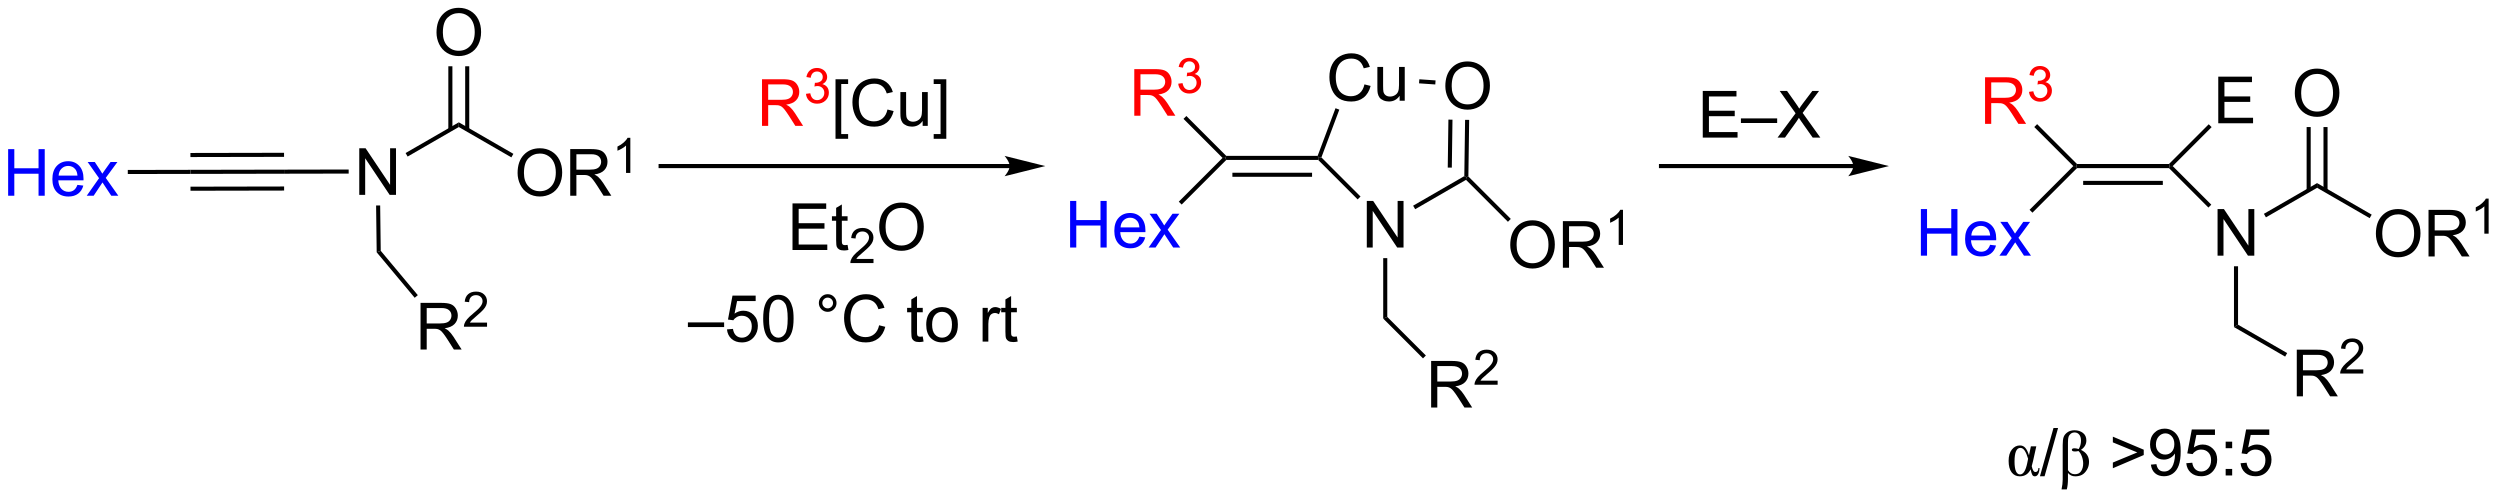 <?xml version="1.0" encoding="UTF-8"?>
<!DOCTYPE svg PUBLIC '-//W3C//DTD SVG 1.0//EN'
          'http://www.w3.org/TR/2001/REC-SVG-20010904/DTD/svg10.dtd'>
<svg stroke-dasharray="none" shape-rendering="auto" xmlns="http://www.w3.org/2000/svg" font-family="'Dialog'" text-rendering="auto" width="421" fill-opacity="1" color-interpolation="auto" color-rendering="auto" preserveAspectRatio="xMidYMid meet" font-size="12px" viewBox="0 0 421 84" fill="black" xmlns:xlink="http://www.w3.org/1999/xlink" stroke="black" image-rendering="auto" stroke-miterlimit="10" stroke-linecap="square" stroke-linejoin="miter" font-style="normal" stroke-width="1" height="84" stroke-dashoffset="0" font-weight="normal" stroke-opacity="1"
><!--Generated by the Batik Graphics2D SVG Generator--><defs id="genericDefs"
  /><g
  ><defs id="defs1"
    ><clipPath clipPathUnits="userSpaceOnUse" id="clipPath1"
      ><path d="M1.949 1.611 L317.395 1.611 L317.395 64.451 L1.949 64.451 L1.949 1.611 Z"
      /></clipPath
      ><clipPath clipPathUnits="userSpaceOnUse" id="clipPath2"
      ><path d="M68.959 34.09 L68.959 95.183 L375.634 95.183 L375.634 34.09 Z"
      /></clipPath
    ></defs
    ><g fill="blue" transform="scale(1.333,1.333) translate(-1.949,-1.611) matrix(1.029,0,0,1.029,-68.982,-33.454)" stroke="blue"
    ><path d="M69.931 58.111 L69.931 52.384 L70.689 52.384 L70.689 54.736 L73.665 54.736 L73.665 52.384 L74.423 52.384 L74.423 58.111 L73.665 58.111 L73.665 55.41 L70.689 55.41 L70.689 58.111 L69.931 58.111 ZM78.435 56.775 L79.162 56.864 Q78.99 57.502 78.524 57.853 Q78.06 58.205 77.339 58.205 Q76.427 58.205 75.893 57.645 Q75.362 57.082 75.362 56.072 Q75.362 55.025 75.901 54.447 Q76.44 53.869 77.3 53.869 Q78.13 53.869 78.656 54.437 Q79.185 55.002 79.185 56.028 Q79.185 56.09 79.182 56.215 L76.089 56.215 Q76.128 56.9 76.474 57.265 Q76.823 57.627 77.341 57.627 Q77.729 57.627 78.003 57.423 Q78.276 57.22 78.435 56.775 ZM76.128 55.637 L78.443 55.637 Q78.396 55.114 78.177 54.853 Q77.841 54.447 77.307 54.447 Q76.823 54.447 76.492 54.773 Q76.162 55.095 76.128 55.637 ZM79.577 58.111 L81.093 55.955 L79.689 53.963 L80.569 53.963 L81.205 54.934 Q81.384 55.213 81.494 55.4 Q81.665 55.142 81.811 54.942 L82.509 53.963 L83.35 53.963 L81.915 55.916 L83.46 58.111 L82.595 58.111 L81.744 56.822 L81.517 56.473 L80.428 58.111 L79.577 58.111 Z" stroke="none" clip-path="url(#clipPath2)"
    /></g
    ><g transform="matrix(1.371,0,0,1.371,-94.575,-46.754)"
    ><path d="M84.68 55.478 L84.679 54.978 L92.376 54.962 L92.377 55.462 Z" stroke="none" clip-path="url(#clipPath2)"
    /></g
    ><g transform="matrix(1.371,0,0,1.371,-94.575,-46.754)"
    ><path d="M92.377 55.462 L92.376 54.962 L103.876 54.939 L103.877 55.439 ZM92.373 53.392 L103.873 53.369 L103.872 52.869 L92.372 52.892 ZM92.381 57.532 L103.881 57.509 L103.88 57.009 L92.38 57.032 Z" stroke="none" clip-path="url(#clipPath2)"
    /></g
    ><g transform="matrix(1.371,0,0,1.371,-94.575,-46.754)"
    ><path d="M113.111 58.041 L113.111 52.314 L113.889 52.314 L116.897 56.809 L116.897 52.314 L117.624 52.314 L117.624 58.041 L116.845 58.041 L113.837 53.541 L113.837 58.041 L113.111 58.041 Z" stroke="none" clip-path="url(#clipPath2)"
    /></g
    ><g transform="matrix(1.371,0,0,1.371,-94.575,-46.754)"
    ><path d="M103.877 55.439 L103.876 54.939 L111.81 54.923 L111.811 55.423 Z" stroke="none" clip-path="url(#clipPath2)"
    /></g
    ><g transform="matrix(1.371,0,0,1.371,-94.575,-46.754)"
    ><path d="M115.179 59.344 L115.679 59.337 L115.749 64.908 L115.251 65.092 Z" stroke="none" clip-path="url(#clipPath2)"
    /></g
    ><g transform="matrix(1.371,0,0,1.371,-94.575,-46.754)"
    ><path d="M120.637 77.032 L120.637 71.305 L123.176 71.305 Q123.942 71.305 124.34 71.459 Q124.739 71.612 124.975 72.003 Q125.215 72.394 125.215 72.868 Q125.215 73.477 124.819 73.896 Q124.426 74.313 123.6 74.425 Q123.903 74.571 124.059 74.711 Q124.389 75.016 124.686 75.472 L125.684 77.032 L124.731 77.032 L123.973 75.839 Q123.639 75.323 123.423 75.05 Q123.21 74.776 123.041 74.667 Q122.871 74.558 122.694 74.516 Q122.567 74.487 122.272 74.487 L121.395 74.487 L121.395 77.032 L120.637 77.032 ZM121.395 73.831 L123.022 73.831 Q123.543 73.831 123.835 73.724 Q124.129 73.618 124.28 73.381 Q124.434 73.144 124.434 72.868 Q124.434 72.461 124.137 72.201 Q123.843 71.938 123.207 71.938 L121.395 71.938 L121.395 73.831 Z" stroke="none" clip-path="url(#clipPath2)"
    /></g
    ><g transform="matrix(1.371,0,0,1.371,-94.575,-46.754)"
    ><path d="M128.806 73.724 L128.806 74.232 L125.966 74.232 Q125.96 74.04 126.028 73.865 Q126.136 73.575 126.374 73.294 Q126.614 73.013 127.065 72.644 Q127.765 72.07 128.011 71.734 Q128.257 71.398 128.257 71.099 Q128.257 70.786 128.032 70.572 Q127.809 70.355 127.448 70.355 Q127.067 70.355 126.839 70.583 Q126.61 70.812 126.608 71.216 L126.065 71.161 Q126.122 70.554 126.485 70.238 Q126.849 69.919 127.46 69.919 Q128.079 69.919 128.438 70.263 Q128.8 70.605 128.8 71.111 Q128.8 71.368 128.694 71.618 Q128.589 71.867 128.343 72.142 Q128.099 72.417 127.53 72.898 Q127.056 73.296 126.921 73.439 Q126.786 73.581 126.698 73.724 L128.806 73.724 Z" stroke="none" clip-path="url(#clipPath2)"
    /></g
    ><g transform="matrix(1.371,0,0,1.371,-94.575,-46.754)"
    ><path d="M115.251 65.092 L115.749 64.908 L120.303 70.357 L119.919 70.678 Z" stroke="none" clip-path="url(#clipPath2)"
    /></g
    ><g transform="matrix(1.371,0,0,1.371,-94.575,-46.754)"
    ><path d="M296.625 54.25 L273 54.25 L272.75 54.25 L272.75 54.75 L273 54.75 L296.625 54.75 L296.875 54.75 L296.875 54.25 L296.625 54.25 ZM301 54.5 L296 53.25 C296 53.25 296.625 53.953 296.625 54.5 C296.625 55.047 296 55.75 296 55.75 Z" stroke="none" clip-path="url(#clipPath2)"
    /></g
    ><g transform="matrix(1.371,0,0,1.371,-94.575,-46.754)"
    ><path d="M278.133 51 L278.133 45.273 L282.273 45.273 L282.273 45.948 L278.891 45.948 L278.891 47.703 L282.06 47.703 L282.06 48.375 L278.891 48.375 L278.891 50.323 L282.406 50.323 L282.406 51 L278.133 51 ZM282.82 49.211 L282.82 48.643 L287.271 48.643 L287.271 49.211 L282.82 49.211 ZM287.322 51 L289.535 48.016 L287.582 45.273 L288.486 45.273 L289.525 46.742 Q289.848 47.198 289.986 47.445 Q290.176 47.133 290.439 46.792 L291.59 45.273 L292.415 45.273 L290.402 47.971 L292.572 51 L291.634 51 L290.191 48.956 Q290.072 48.781 289.941 48.573 Q289.751 48.885 289.668 49.003 L288.231 51 L287.322 51 Z" stroke="none" clip-path="url(#clipPath2)"
    /></g
    ><g fill="red" transform="matrix(1.371,0,0,1.371,-94.575,-46.754)" stroke="red"
    ><path d="M162.58 49.562 L162.58 43.836 L165.119 43.836 Q165.885 43.836 166.283 43.99 Q166.682 44.143 166.919 44.534 Q167.158 44.925 167.158 45.398 Q167.158 46.008 166.762 46.427 Q166.369 46.844 165.544 46.956 Q165.846 47.102 166.002 47.242 Q166.333 47.547 166.63 48.003 L167.627 49.562 L166.674 49.562 L165.916 48.37 Q165.583 47.854 165.367 47.581 Q165.153 47.307 164.984 47.198 Q164.815 47.089 164.637 47.047 Q164.51 47.018 164.216 47.018 L163.338 47.018 L163.338 49.562 L162.58 49.562 ZM163.338 46.362 L164.966 46.362 Q165.487 46.362 165.778 46.255 Q166.072 46.148 166.223 45.911 Q166.377 45.675 166.377 45.398 Q166.377 44.992 166.08 44.732 Q165.786 44.469 165.15 44.469 L163.338 44.469 L163.338 46.362 Z" stroke="none" clip-path="url(#clipPath2)"
    /></g
    ><g fill="red" transform="matrix(1.371,0,0,1.371,-94.575,-46.754)" stroke="red"
    ><path d="M167.979 45.628 L168.507 45.557 Q168.598 46.007 168.815 46.204 Q169.034 46.401 169.348 46.401 Q169.72 46.401 169.975 46.143 Q170.233 45.886 170.233 45.505 Q170.233 45.141 169.995 44.907 Q169.758 44.671 169.391 44.671 Q169.243 44.671 169.02 44.729 L169.079 44.266 Q169.132 44.272 169.163 44.272 Q169.501 44.272 169.77 44.096 Q170.04 43.921 170.04 43.553 Q170.04 43.264 169.843 43.075 Q169.647 42.884 169.337 42.884 Q169.028 42.884 168.823 43.077 Q168.618 43.27 168.559 43.657 L168.032 43.563 Q168.13 43.032 168.471 42.741 Q168.815 42.45 169.325 42.45 Q169.677 42.45 169.971 42.6 Q170.268 42.751 170.425 43.013 Q170.581 43.272 170.581 43.565 Q170.581 43.844 170.43 44.073 Q170.282 44.302 169.989 44.436 Q170.37 44.524 170.581 44.802 Q170.792 45.077 170.792 45.493 Q170.792 46.056 170.382 46.448 Q169.971 46.839 169.345 46.839 Q168.78 46.839 168.405 46.503 Q168.032 46.165 167.979 45.628 Z" stroke="none" clip-path="url(#clipPath2)"
    /></g
    ><g transform="matrix(1.371,0,0,1.371,-94.575,-46.754)"
    ><path d="M171.609 51.154 L171.609 43.836 L173.158 43.836 L173.158 44.417 L172.312 44.417 L172.312 50.57 L173.158 50.57 L173.158 51.154 L171.609 51.154 ZM177.99 47.555 L178.748 47.745 Q178.511 48.68 177.891 49.172 Q177.271 49.661 176.378 49.661 Q175.451 49.661 174.87 49.284 Q174.292 48.906 173.988 48.193 Q173.685 47.477 173.685 46.656 Q173.685 45.76 174.026 45.096 Q174.37 44.43 175 44.083 Q175.631 43.737 176.388 43.737 Q177.248 43.737 177.834 44.175 Q178.42 44.612 178.651 45.406 L177.904 45.581 Q177.706 44.956 177.326 44.672 Q176.948 44.385 176.373 44.385 Q175.714 44.385 175.269 44.703 Q174.826 45.018 174.646 45.552 Q174.467 46.086 174.467 46.651 Q174.467 47.383 174.68 47.927 Q174.894 48.471 175.342 48.742 Q175.792 49.01 176.316 49.01 Q176.951 49.01 177.391 48.643 Q177.834 48.276 177.99 47.555 ZM182.312 49.562 L182.312 48.953 Q181.827 49.656 180.994 49.656 Q180.627 49.656 180.309 49.516 Q179.991 49.375 179.835 49.161 Q179.681 48.948 179.619 48.641 Q179.577 48.432 179.577 47.984 L179.577 45.414 L180.28 45.414 L180.28 47.714 Q180.28 48.266 180.322 48.456 Q180.39 48.734 180.603 48.893 Q180.82 49.05 181.135 49.05 Q181.452 49.05 181.728 48.888 Q182.007 48.727 182.122 48.448 Q182.236 48.167 182.236 47.635 L182.236 45.414 L182.939 45.414 L182.939 49.562 L182.312 49.562 ZM185.217 51.154 L183.667 51.154 L183.667 50.57 L184.513 50.57 L184.513 44.417 L183.667 44.417 L183.667 43.836 L185.217 43.836 L185.217 51.154 Z" stroke="none" clip-path="url(#clipPath2)"
    /></g
    ><g transform="matrix(1.371,0,0,1.371,-94.575,-46.754)"
    ><path d="M193 54.25 L150.125 54.25 L149.875 54.25 L149.875 54.75 L150.125 54.75 L193 54.75 L193.25 54.75 L193.25 54.25 L193 54.25 ZM197.375 54.5 L192.375 53.25 C192.375 53.25 193 53.953 193 54.5 C193 55.047 192.375 55.75 192.375 55.75 Z" stroke="none" clip-path="url(#clipPath2)"
    /></g
    ><g transform="matrix(1.371,0,0,1.371,-94.575,-46.754)"
    ><path d="M166.326 64.812 L166.326 59.086 L170.466 59.086 L170.466 59.76 L167.083 59.76 L167.083 61.516 L170.253 61.516 L170.253 62.188 L167.083 62.188 L167.083 64.135 L170.599 64.135 L170.599 64.812 L166.326 64.812 ZM173.091 64.182 L173.193 64.805 Q172.896 64.867 172.662 64.867 Q172.279 64.867 172.068 64.747 Q171.857 64.625 171.771 64.427 Q171.685 64.229 171.685 63.596 L171.685 61.211 L171.169 61.211 L171.169 60.664 L171.685 60.664 L171.685 59.635 L172.386 59.214 L172.386 60.664 L173.091 60.664 L173.091 61.211 L172.386 61.211 L172.386 63.635 Q172.386 63.938 172.422 64.023 Q172.458 64.109 172.542 64.162 Q172.628 64.211 172.784 64.211 Q172.901 64.211 173.091 64.182 Z" stroke="none" clip-path="url(#clipPath2)"
    /></g
    ><g transform="matrix(1.371,0,0,1.371,-94.575,-46.754)"
    ><path d="M176.273 65.905 L176.273 66.412 L173.433 66.412 Q173.427 66.221 173.496 66.045 Q173.603 65.756 173.841 65.475 Q174.082 65.194 174.533 64.825 Q175.232 64.25 175.478 63.914 Q175.724 63.578 175.724 63.28 Q175.724 62.967 175.5 62.752 Q175.277 62.535 174.916 62.535 Q174.535 62.535 174.306 62.764 Q174.078 62.993 174.076 63.397 L173.533 63.342 Q173.589 62.735 173.953 62.418 Q174.316 62.1 174.927 62.1 Q175.546 62.1 175.906 62.444 Q176.267 62.785 176.267 63.291 Q176.267 63.549 176.162 63.799 Q176.056 64.047 175.81 64.323 Q175.566 64.598 174.998 65.079 Q174.523 65.477 174.388 65.62 Q174.253 65.762 174.166 65.905 L176.273 65.905 Z" stroke="none" clip-path="url(#clipPath2)"
    /></g
    ><g transform="matrix(1.371,0,0,1.371,-94.575,-46.754)"
    ><path d="M176.976 62.023 Q176.976 60.596 177.742 59.792 Q178.508 58.984 179.719 58.984 Q180.51 58.984 181.146 59.365 Q181.784 59.742 182.117 60.419 Q182.453 61.096 182.453 61.956 Q182.453 62.828 182.101 63.516 Q181.75 64.203 181.104 64.557 Q180.461 64.912 179.713 64.912 Q178.906 64.912 178.268 64.521 Q177.633 64.128 177.304 63.453 Q176.976 62.776 176.976 62.023 ZM177.758 62.034 Q177.758 63.07 178.312 63.667 Q178.87 64.26 179.711 64.26 Q180.565 64.26 181.117 63.659 Q181.672 63.057 181.672 61.953 Q181.672 61.253 181.435 60.732 Q181.198 60.211 180.742 59.925 Q180.289 59.635 179.721 59.635 Q178.917 59.635 178.336 60.19 Q177.758 60.742 177.758 62.034 Z" stroke="none" clip-path="url(#clipPath2)"
    /></g
    ><g transform="matrix(1.371,0,0,1.371,-94.575,-46.754)"
    ><path d="M153.477 74.273 L153.477 73.706 L157.927 73.706 L157.927 74.273 L153.477 74.273 ZM158.275 74.562 L159.012 74.5 Q159.095 75.039 159.392 75.31 Q159.691 75.581 160.113 75.581 Q160.621 75.581 160.973 75.198 Q161.324 74.815 161.324 74.182 Q161.324 73.581 160.986 73.234 Q160.65 72.885 160.103 72.885 Q159.762 72.885 159.488 73.042 Q159.215 73.195 159.059 73.44 L158.4 73.354 L158.954 70.414 L161.801 70.414 L161.801 71.086 L159.517 71.086 L159.207 72.625 Q159.723 72.266 160.29 72.266 Q161.04 72.266 161.556 72.787 Q162.072 73.305 162.072 74.12 Q162.072 74.898 161.619 75.463 Q161.066 76.162 160.113 76.162 Q159.332 76.162 158.837 75.724 Q158.345 75.284 158.275 74.562 ZM162.724 73.237 Q162.724 72.221 162.932 71.604 Q163.141 70.984 163.552 70.648 Q163.966 70.312 164.591 70.312 Q165.052 70.312 165.399 70.497 Q165.747 70.682 165.974 71.034 Q166.201 71.383 166.328 71.885 Q166.458 72.385 166.458 73.237 Q166.458 74.245 166.25 74.865 Q166.044 75.484 165.63 75.823 Q165.219 76.162 164.591 76.162 Q163.763 76.162 163.289 75.565 Q162.724 74.852 162.724 73.237 ZM163.445 73.237 Q163.445 74.648 163.776 75.115 Q164.107 75.581 164.591 75.581 Q165.076 75.581 165.404 75.112 Q165.734 74.643 165.734 73.237 Q165.734 71.823 165.404 71.359 Q165.076 70.893 164.583 70.893 Q164.099 70.893 163.81 71.305 Q163.445 71.828 163.445 73.237 ZM169.562 71.32 Q169.562 70.87 169.88 70.555 Q170.201 70.237 170.646 70.237 Q171.099 70.237 171.414 70.555 Q171.732 70.87 171.732 71.32 Q171.732 71.768 171.411 72.088 Q171.094 72.406 170.646 72.406 Q170.201 72.406 169.88 72.091 Q169.562 71.773 169.562 71.32 ZM169.99 71.32 Q169.99 71.594 170.182 71.787 Q170.375 71.979 170.649 71.979 Q170.919 71.979 171.112 71.787 Q171.305 71.594 171.305 71.32 Q171.305 71.047 171.112 70.854 Q170.919 70.659 170.649 70.659 Q170.375 70.659 170.182 70.854 Q169.99 71.047 169.99 71.32 ZM176.965 74.055 L177.723 74.245 Q177.486 75.18 176.866 75.672 Q176.246 76.162 175.353 76.162 Q174.426 76.162 173.845 75.784 Q173.267 75.406 172.962 74.693 Q172.66 73.977 172.66 73.156 Q172.66 72.26 173.001 71.596 Q173.345 70.93 173.975 70.583 Q174.606 70.237 175.363 70.237 Q176.223 70.237 176.809 70.674 Q177.394 71.112 177.626 71.906 L176.879 72.081 Q176.681 71.456 176.301 71.172 Q175.923 70.885 175.348 70.885 Q174.689 70.885 174.244 71.203 Q173.801 71.518 173.621 72.052 Q173.441 72.586 173.441 73.151 Q173.441 73.883 173.655 74.427 Q173.869 74.971 174.316 75.242 Q174.767 75.51 175.29 75.51 Q175.926 75.51 176.366 75.143 Q176.809 74.776 176.965 74.055 ZM182.324 75.432 L182.426 76.055 Q182.129 76.117 181.894 76.117 Q181.512 76.117 181.301 75.997 Q181.09 75.875 181.004 75.677 Q180.918 75.479 180.918 74.846 L180.918 72.461 L180.402 72.461 L180.402 71.914 L180.918 71.914 L180.918 70.885 L181.619 70.463 L181.619 71.914 L182.324 71.914 L182.324 72.461 L181.619 72.461 L181.619 74.885 Q181.619 75.188 181.655 75.273 Q181.691 75.359 181.775 75.412 Q181.861 75.461 182.017 75.461 Q182.134 75.461 182.324 75.432 ZM182.75 73.987 Q182.75 72.836 183.391 72.281 Q183.927 71.82 184.695 71.82 Q185.552 71.82 186.094 72.38 Q186.638 72.94 186.638 73.93 Q186.638 74.729 186.396 75.19 Q186.156 75.648 185.698 75.904 Q185.24 76.156 184.695 76.156 Q183.826 76.156 183.286 75.599 Q182.75 75.039 182.75 73.987 ZM183.474 73.987 Q183.474 74.784 183.82 75.182 Q184.169 75.578 184.695 75.578 Q185.219 75.578 185.565 75.18 Q185.914 74.781 185.914 73.963 Q185.914 73.195 185.565 72.799 Q185.216 72.401 184.695 72.401 Q184.169 72.401 183.82 72.797 Q183.474 73.19 183.474 73.987 ZM189.677 76.062 L189.677 71.914 L190.31 71.914 L190.31 72.542 Q190.552 72.102 190.755 71.961 Q190.961 71.82 191.208 71.82 Q191.562 71.82 191.93 72.047 L191.688 72.698 Q191.43 72.547 191.172 72.547 Q190.943 72.547 190.758 72.685 Q190.576 72.823 190.497 73.07 Q190.38 73.445 190.38 73.891 L190.38 76.062 L189.677 76.062 ZM193.883 75.432 L193.984 76.055 Q193.688 76.117 193.453 76.117 Q193.07 76.117 192.859 75.997 Q192.649 75.875 192.562 75.677 Q192.477 75.479 192.477 74.846 L192.477 72.461 L191.961 72.461 L191.961 71.914 L192.477 71.914 L192.477 70.885 L193.177 70.463 L193.177 71.914 L193.883 71.914 L193.883 72.461 L193.177 72.461 L193.177 74.885 Q193.177 75.188 193.214 75.273 Q193.25 75.359 193.333 75.412 Q193.419 75.461 193.576 75.461 Q193.693 75.461 193.883 75.432 Z" stroke="none" clip-path="url(#clipPath2)"
    /></g
    ><g transform="matrix(1.371,0,0,1.371,-94.575,-46.754)"
    ><path d="M219.603 53.75 L219.5 53.5 L219.603 53.25 L230.827 53.25 L231 53.5 L230.897 53.75 ZM220.357 55.82 L230.143 55.82 L230.143 55.32 L220.357 55.32 Z" stroke="none" clip-path="url(#clipPath2)"
    /></g
    ><g fill="red" transform="matrix(1.371,0,0,1.371,-94.575,-46.754)" stroke="red"
    ><path d="M208.307 48.318 L208.307 42.592 L210.846 42.592 Q211.612 42.592 212.01 42.745 Q212.409 42.899 212.646 43.29 Q212.885 43.68 212.885 44.154 Q212.885 44.764 212.489 45.183 Q212.096 45.599 211.271 45.712 Q211.573 45.857 211.729 45.998 Q212.06 46.303 212.357 46.758 L213.354 48.318 L212.401 48.318 L211.643 47.126 Q211.31 46.61 211.094 46.337 Q210.88 46.063 210.711 45.954 Q210.542 45.844 210.364 45.803 Q210.237 45.774 209.942 45.774 L209.065 45.774 L209.065 48.318 L208.307 48.318 ZM209.065 45.118 L210.692 45.118 Q211.213 45.118 211.505 45.011 Q211.799 44.904 211.95 44.667 Q212.104 44.43 212.104 44.154 Q212.104 43.748 211.807 43.488 Q211.513 43.224 210.877 43.224 L209.065 43.224 L209.065 45.118 Z" stroke="none" clip-path="url(#clipPath2)"
    /></g
    ><g fill="red" transform="matrix(1.371,0,0,1.371,-94.575,-46.754)" stroke="red"
    ><path d="M213.706 44.383 L214.233 44.313 Q214.325 44.762 214.542 44.96 Q214.761 45.157 215.075 45.157 Q215.446 45.157 215.702 44.899 Q215.96 44.641 215.96 44.261 Q215.96 43.897 215.722 43.663 Q215.485 43.426 215.118 43.426 Q214.97 43.426 214.747 43.485 L214.806 43.022 Q214.858 43.028 214.89 43.028 Q215.228 43.028 215.497 42.852 Q215.767 42.676 215.767 42.309 Q215.767 42.02 215.569 41.831 Q215.374 41.639 215.064 41.639 Q214.755 41.639 214.55 41.833 Q214.345 42.026 214.286 42.413 L213.759 42.319 Q213.857 41.788 214.198 41.497 Q214.542 41.206 215.052 41.206 Q215.403 41.206 215.698 41.356 Q215.995 41.507 216.151 41.768 Q216.308 42.028 216.308 42.321 Q216.308 42.6 216.157 42.829 Q216.009 43.057 215.716 43.192 Q216.097 43.28 216.308 43.557 Q216.519 43.833 216.519 44.249 Q216.519 44.811 216.108 45.204 Q215.698 45.594 215.071 45.594 Q214.507 45.594 214.132 45.258 Q213.759 44.921 213.706 44.383 Z" stroke="none" clip-path="url(#clipPath2)"
    /></g
    ><g transform="matrix(1.371,0,0,1.371,-94.575,-46.754)"
    ><path d="M219.603 53.25 L219.5 53.5 L219.147 53.5 L214.351 48.704 L214.704 48.351 Z" stroke="none" clip-path="url(#clipPath2)"
    /></g
    ><g fill="blue" transform="matrix(1.371,0,0,1.371,-94.575,-46.754)" stroke="blue"
    ><path d="M200.423 64.507 L200.423 58.78 L201.181 58.78 L201.181 61.132 L204.157 61.132 L204.157 58.78 L204.915 58.78 L204.915 64.507 L204.157 64.507 L204.157 61.806 L201.181 61.806 L201.181 64.507 L200.423 64.507 ZM208.927 63.171 L209.653 63.259 Q209.482 63.897 209.015 64.249 Q208.552 64.6 207.831 64.6 Q206.919 64.6 206.385 64.041 Q205.854 63.478 205.854 62.468 Q205.854 61.421 206.393 60.843 Q206.932 60.264 207.791 60.264 Q208.622 60.264 209.148 60.832 Q209.677 61.397 209.677 62.423 Q209.677 62.486 209.674 62.611 L206.581 62.611 Q206.619 63.296 206.966 63.66 Q207.315 64.022 207.833 64.022 Q208.221 64.022 208.494 63.819 Q208.768 63.616 208.927 63.171 ZM206.619 62.033 L208.935 62.033 Q208.888 61.509 208.669 61.249 Q208.333 60.843 207.799 60.843 Q207.315 60.843 206.984 61.168 Q206.653 61.491 206.619 62.033 ZM210.069 64.507 L211.584 62.35 L210.181 60.358 L211.061 60.358 L211.696 61.33 Q211.876 61.608 211.985 61.796 Q212.157 61.538 212.303 61.337 L213.001 60.358 L213.842 60.358 L212.407 62.311 L213.952 64.507 L213.087 64.507 L212.235 63.218 L212.009 62.869 L210.92 64.507 L210.069 64.507 Z" stroke="none" clip-path="url(#clipPath2)"
    /></g
    ><g transform="matrix(1.371,0,0,1.371,-94.575,-46.754)"
    ><path d="M219.147 53.5 L219.5 53.5 L219.603 53.75 L214.126 59.227 L213.773 58.873 Z" stroke="none" clip-path="url(#clipPath2)"
    /></g
    ><g transform="matrix(1.371,0,0,1.371,-94.575,-46.754)"
    ><path d="M236.578 44.467 L237.336 44.657 Q237.099 45.592 236.479 46.084 Q235.859 46.574 234.966 46.574 Q234.039 46.574 233.458 46.196 Q232.88 45.819 232.576 45.105 Q232.273 44.389 232.273 43.569 Q232.273 42.673 232.615 42.009 Q232.958 41.342 233.589 40.996 Q234.219 40.65 234.977 40.65 Q235.836 40.65 236.422 41.087 Q237.008 41.525 237.24 42.319 L236.492 42.493 Q236.294 41.868 235.914 41.584 Q235.536 41.298 234.961 41.298 Q234.302 41.298 233.857 41.616 Q233.414 41.931 233.234 42.465 Q233.055 42.998 233.055 43.563 Q233.055 44.295 233.268 44.84 Q233.482 45.384 233.93 45.655 Q234.38 45.923 234.904 45.923 Q235.539 45.923 235.979 45.556 Q236.422 45.188 236.578 44.467 ZM240.9 46.475 L240.9 45.866 Q240.415 46.569 239.582 46.569 Q239.215 46.569 238.897 46.428 Q238.579 46.288 238.423 46.074 Q238.269 45.86 238.207 45.553 Q238.165 45.345 238.165 44.897 L238.165 42.327 L238.869 42.327 L238.869 44.626 Q238.869 45.178 238.91 45.368 Q238.978 45.647 239.191 45.806 Q239.407 45.962 239.723 45.962 Q240.04 45.962 240.316 45.8 Q240.595 45.639 240.71 45.36 Q240.824 45.079 240.824 44.548 L240.824 42.327 L241.527 42.327 L241.527 46.475 L240.9 46.475 Z" stroke="none" clip-path="url(#clipPath2)"
    /></g
    ><g transform="matrix(1.371,0,0,1.371,-94.575,-46.754)"
    ><path d="M231.291 53.437 L231 53.5 L230.827 53.25 L233.023 47.395 L233.491 47.57 Z" stroke="none" clip-path="url(#clipPath2)"
    /></g
    ><g transform="matrix(1.371,0,0,1.371,-94.575,-46.754)"
    ><path d="M236.866 64.507 L236.866 58.78 L237.645 58.78 L240.653 63.275 L240.653 58.78 L241.379 58.78 L241.379 64.507 L240.6 64.507 L237.593 60.007 L237.593 64.507 L236.866 64.507 Z" stroke="none" clip-path="url(#clipPath2)"
    /></g
    ><g transform="matrix(1.371,0,0,1.371,-94.575,-46.754)"
    ><path d="M230.897 53.75 L231 53.5 L231.291 53.437 L236.096 58.242 L235.742 58.596 Z" stroke="none" clip-path="url(#clipPath2)"
    /></g
    ><g transform="matrix(1.371,0,0,1.371,-94.575,-46.754)"
    ><path d="M238.882 65.807 L239.382 65.807 L239.382 73.028 L238.882 73.235 Z" stroke="none" clip-path="url(#clipPath2)"
    /></g
    ><g transform="matrix(1.371,0,0,1.371,-94.575,-46.754)"
    ><path d="M324.104 54.75 L324 54.5 L324.104 54.25 L335.396 54.25 L335.5 54.5 L335.396 54.75 ZM324.857 56.82 L334.643 56.82 L334.643 56.32 L324.857 56.32 Z" stroke="none" clip-path="url(#clipPath2)"
    /></g
    ><g fill="red" transform="matrix(1.371,0,0,1.371,-94.575,-46.754)" stroke="red"
    ><path d="M312.807 49.318 L312.807 43.592 L315.346 43.592 Q316.112 43.592 316.51 43.745 Q316.909 43.899 317.146 44.29 Q317.385 44.68 317.385 45.154 Q317.385 45.764 316.989 46.183 Q316.596 46.599 315.771 46.712 Q316.073 46.857 316.229 46.998 Q316.56 47.303 316.857 47.758 L317.854 49.318 L316.901 49.318 L316.143 48.126 Q315.81 47.61 315.594 47.337 Q315.38 47.063 315.211 46.954 Q315.041 46.844 314.864 46.803 Q314.737 46.774 314.442 46.774 L313.565 46.774 L313.565 49.318 L312.807 49.318 ZM313.565 46.118 L315.192 46.118 Q315.713 46.118 316.005 46.011 Q316.299 45.904 316.45 45.667 Q316.604 45.43 316.604 45.154 Q316.604 44.748 316.307 44.488 Q316.013 44.224 315.377 44.224 L313.565 44.224 L313.565 46.118 Z" stroke="none" clip-path="url(#clipPath2)"
    /></g
    ><g fill="red" transform="matrix(1.371,0,0,1.371,-94.575,-46.754)" stroke="red"
    ><path d="M318.206 45.383 L318.733 45.313 Q318.825 45.762 319.042 45.96 Q319.261 46.157 319.575 46.157 Q319.946 46.157 320.202 45.899 Q320.46 45.641 320.46 45.261 Q320.46 44.897 320.222 44.663 Q319.985 44.426 319.618 44.426 Q319.47 44.426 319.247 44.485 L319.306 44.022 Q319.358 44.028 319.39 44.028 Q319.728 44.028 319.997 43.852 Q320.267 43.676 320.267 43.309 Q320.267 43.02 320.069 42.831 Q319.874 42.639 319.564 42.639 Q319.255 42.639 319.05 42.833 Q318.845 43.026 318.786 43.413 L318.259 43.319 Q318.356 42.788 318.698 42.497 Q319.042 42.206 319.552 42.206 Q319.903 42.206 320.198 42.356 Q320.495 42.507 320.651 42.768 Q320.808 43.028 320.808 43.321 Q320.808 43.6 320.657 43.829 Q320.509 44.057 320.216 44.192 Q320.597 44.28 320.808 44.557 Q321.019 44.833 321.019 45.249 Q321.019 45.811 320.608 46.204 Q320.198 46.594 319.571 46.594 Q319.007 46.594 318.632 46.258 Q318.259 45.921 318.206 45.383 Z" stroke="none" clip-path="url(#clipPath2)"
    /></g
    ><g transform="matrix(1.371,0,0,1.371,-94.575,-46.754)"
    ><path d="M324.104 54.25 L324 54.5 L323.646 54.5 L318.851 49.704 L319.204 49.351 Z" stroke="none" clip-path="url(#clipPath2)"
    /></g
    ><g fill="blue" transform="matrix(1.371,0,0,1.371,-94.575,-46.754)" stroke="blue"
    ><path d="M304.923 65.507 L304.923 59.78 L305.681 59.78 L305.681 62.132 L308.657 62.132 L308.657 59.78 L309.415 59.78 L309.415 65.507 L308.657 65.507 L308.657 62.806 L305.681 62.806 L305.681 65.507 L304.923 65.507 ZM313.427 64.171 L314.153 64.259 Q313.981 64.897 313.515 65.249 Q313.052 65.6 312.33 65.6 Q311.419 65.6 310.885 65.041 Q310.354 64.478 310.354 63.468 Q310.354 62.421 310.893 61.843 Q311.432 61.264 312.291 61.264 Q313.122 61.264 313.648 61.832 Q314.177 62.397 314.177 63.423 Q314.177 63.486 314.174 63.611 L311.08 63.611 Q311.12 64.296 311.466 64.66 Q311.815 65.022 312.333 65.022 Q312.721 65.022 312.995 64.819 Q313.268 64.616 313.427 64.171 ZM311.12 63.033 L313.435 63.033 Q313.388 62.509 313.169 62.249 Q312.833 61.843 312.299 61.843 Q311.815 61.843 311.484 62.168 Q311.153 62.491 311.12 63.033 ZM314.569 65.507 L316.084 63.35 L314.681 61.358 L315.561 61.358 L316.196 62.33 Q316.376 62.608 316.485 62.796 Q316.657 62.538 316.803 62.337 L317.501 61.358 L318.342 61.358 L316.907 63.311 L318.452 65.507 L317.587 65.507 L316.735 64.218 L316.509 63.869 L315.42 65.507 L314.569 65.507 Z" stroke="none" clip-path="url(#clipPath2)"
    /></g
    ><g transform="matrix(1.371,0,0,1.371,-94.575,-46.754)"
    ><path d="M323.646 54.5 L324 54.5 L324.104 54.75 L318.627 60.227 L318.273 59.873 Z" stroke="none" clip-path="url(#clipPath2)"
    /></g
    ><g transform="matrix(1.371,0,0,1.371,-94.575,-46.754)"
    ><path d="M341.452 49.243 L341.452 43.517 L345.593 43.517 L345.593 44.191 L342.21 44.191 L342.21 45.946 L345.379 45.946 L345.379 46.618 L342.21 46.618 L342.21 48.566 L345.726 48.566 L345.726 49.243 L341.452 49.243 Z" stroke="none" clip-path="url(#clipPath2)"
    /></g
    ><g transform="matrix(1.371,0,0,1.371,-94.575,-46.754)"
    ><path d="M335.854 54.5 L335.5 54.5 L335.396 54.25 L340.281 49.365 L340.635 49.718 Z" stroke="none" clip-path="url(#clipPath2)"
    /></g
    ><g transform="matrix(1.371,0,0,1.371,-94.575,-46.754)"
    ><path d="M341.366 65.507 L341.366 59.78 L342.145 59.78 L345.153 64.275 L345.153 59.78 L345.879 59.78 L345.879 65.507 L345.101 65.507 L342.093 61.007 L342.093 65.507 L341.366 65.507 Z" stroke="none" clip-path="url(#clipPath2)"
    /></g
    ><g transform="matrix(1.371,0,0,1.371,-94.575,-46.754)"
    ><path d="M335.396 54.75 L335.5 54.5 L335.854 54.5 L340.596 59.242 L340.242 59.596 Z" stroke="none" clip-path="url(#clipPath2)"
    /></g
    ><g transform="matrix(1.371,0,0,1.371,-94.575,-46.754)"
    ><path d="M343.382 66.807 L343.882 66.807 L343.882 73.987 L343.382 74.276 Z" stroke="none" clip-path="url(#clipPath2)"
    /></g
    ><g transform="matrix(1.371,0,0,1.371,-94.575,-46.754)"
    ><path d="M318.438 88.922 L319.102 88.922 L318.701 90.729 Q318.583 91.245 318.539 91.362 Q318.695 92.081 318.992 92.081 Q319.344 92.081 319.357 91.596 L319.497 91.596 Q319.484 92.049 319.331 92.331 Q319.177 92.609 318.927 92.609 Q318.719 92.609 318.617 92.443 Q318.516 92.273 318.399 91.753 Q317.992 92.609 317.07 92.609 Q316.443 92.609 316.07 92.12 Q315.701 91.628 315.701 90.713 Q315.701 89.815 316.107 89.315 Q316.513 88.815 317.083 88.815 Q317.484 88.815 317.742 89.102 Q318 89.385 318.201 90.031 L318.438 88.922 ZM318.094 90.453 Q317.911 89.823 317.685 89.471 Q317.458 89.117 317.141 89.117 Q316.427 89.117 316.427 90.789 Q316.427 92.375 317.109 92.375 Q317.703 92.375 317.99 90.977 L318.094 90.453 Z" stroke="none" clip-path="url(#clipPath2)"
    /></g
    ><g transform="matrix(1.371,0,0,1.371,-94.575,-46.754)"
    ><path d="M319.551 92.599 L321.212 86.674 L321.775 86.674 L320.118 92.599 L319.551 92.599 Z" stroke="none" clip-path="url(#clipPath2)"
    /></g
    ><g transform="matrix(1.371,0,0,1.371,-94.575,-46.754)"
    ><path d="M322.849 94.211 L322.203 94.211 Q322.344 93.552 322.344 93.016 L322.344 88.76 Q322.344 88.096 322.464 87.773 Q322.583 87.448 322.927 87.201 Q323.273 86.953 323.794 86.953 Q324.411 86.953 324.831 87.279 Q325.25 87.604 325.25 88.206 Q325.25 88.909 324.583 89.359 Q325.578 89.828 325.578 90.831 Q325.578 91.378 325.315 91.81 Q325.052 92.242 324.706 92.427 Q324.359 92.609 323.88 92.609 Q323.333 92.609 322.99 92.198 L322.99 92.927 Q322.99 93.677 322.849 94.211 ZM322.99 91.846 Q323.294 92.352 323.841 92.352 Q324.367 92.352 324.612 91.966 Q324.859 91.581 324.859 91.031 Q324.859 90.609 324.698 90.169 Q324.536 89.729 324.281 89.5 Q324.047 89.557 323.859 89.557 Q323.466 89.557 323.466 89.352 Q323.466 89.164 323.797 89.164 Q324.005 89.164 324.312 89.258 Q324.591 88.789 324.591 88.237 Q324.591 87.745 324.372 87.484 Q324.156 87.221 323.81 87.221 Q323.531 87.221 323.333 87.378 Q323.138 87.534 323.062 87.753 Q322.99 87.969 322.99 88.461 L322.99 91.846 Z" stroke="none" clip-path="url(#clipPath2)"
    /></g
    ><g transform="matrix(1.371,0,0,1.371,-94.575,-46.754)"
    ><path d="M332.298 89.995 L328.504 91.617 L328.504 90.917 L331.509 89.672 L328.504 88.438 L328.504 87.737 L332.298 89.338 L332.298 89.995 ZM333.176 91.174 L333.853 91.112 Q333.939 91.588 334.181 91.805 Q334.423 92.018 334.801 92.018 Q335.126 92.018 335.369 91.87 Q335.613 91.721 335.77 91.474 Q335.926 91.227 336.03 90.805 Q336.137 90.383 336.137 89.945 Q336.137 89.898 336.134 89.805 Q335.923 90.141 335.556 90.349 Q335.192 90.557 334.767 90.557 Q334.056 90.557 333.564 90.042 Q333.072 89.526 333.072 88.682 Q333.072 87.812 333.585 87.281 Q334.098 86.75 334.871 86.75 Q335.431 86.75 335.892 87.052 Q336.356 87.352 336.595 87.909 Q336.837 88.463 336.837 89.518 Q336.837 90.617 336.598 91.268 Q336.361 91.917 335.889 92.258 Q335.418 92.599 334.785 92.599 Q334.113 92.599 333.686 92.227 Q333.262 91.852 333.176 91.174 ZM336.056 88.648 Q336.056 88.042 335.733 87.688 Q335.41 87.331 334.957 87.331 Q334.488 87.331 334.139 87.713 Q333.793 88.096 333.793 88.706 Q333.793 89.253 334.124 89.596 Q334.454 89.938 334.939 89.938 Q335.426 89.938 335.741 89.596 Q336.056 89.253 336.056 88.648 ZM337.521 91 L338.258 90.938 Q338.341 91.477 338.638 91.747 Q338.938 92.018 339.359 92.018 Q339.867 92.018 340.219 91.635 Q340.57 91.253 340.57 90.62 Q340.57 90.018 340.232 89.672 Q339.896 89.323 339.349 89.323 Q339.008 89.323 338.734 89.479 Q338.461 89.633 338.305 89.878 L337.646 89.792 L338.201 86.852 L341.047 86.852 L341.047 87.523 L338.763 87.523 L338.453 89.062 Q338.969 88.703 339.536 88.703 Q340.286 88.703 340.802 89.224 Q341.318 89.742 341.318 90.557 Q341.318 91.336 340.865 91.901 Q340.313 92.599 339.359 92.599 Q338.578 92.599 338.083 92.162 Q337.591 91.721 337.521 91 ZM342.361 89.151 L342.361 88.352 L343.16 88.352 L343.16 89.151 L342.361 89.151 ZM342.361 92.5 L342.361 91.698 L343.16 91.698 L343.16 92.5 L342.361 92.5 ZM344.193 91 L344.93 90.938 Q345.013 91.477 345.31 91.747 Q345.609 92.018 346.031 92.018 Q346.539 92.018 346.891 91.635 Q347.242 91.253 347.242 90.62 Q347.242 90.018 346.904 89.672 Q346.568 89.323 346.021 89.323 Q345.68 89.323 345.406 89.479 Q345.133 89.633 344.977 89.878 L344.318 89.792 L344.873 86.852 L347.719 86.852 L347.719 87.523 L345.435 87.523 L345.125 89.062 Q345.641 88.703 346.208 88.703 Q346.958 88.703 347.474 89.224 Q347.99 89.742 347.99 90.557 Q347.99 91.336 347.536 91.901 Q346.984 92.599 346.031 92.599 Q345.25 92.599 344.755 92.162 Q344.263 91.721 344.193 91 Z" stroke="none" clip-path="url(#clipPath2)"
    /></g
    ><g transform="matrix(1.371,0,0,1.371,-94.575,-46.754)"
    ><path d="M119.051 53.332 L118.801 52.899 L125.336 49.127 L125.336 49.704 Z" stroke="none" clip-path="url(#clipPath2)"
    /></g
    ><g transform="matrix(1.371,0,0,1.371,-94.575,-46.754)"
    ><path d="M132.558 55.351 Q132.558 53.924 133.323 53.12 Q134.089 52.312 135.3 52.312 Q136.092 52.312 136.727 52.693 Q137.365 53.07 137.698 53.747 Q138.035 54.424 138.035 55.284 Q138.035 56.156 137.683 56.844 Q137.331 57.531 136.685 57.885 Q136.042 58.239 135.295 58.239 Q134.488 58.239 133.85 57.849 Q133.214 57.456 132.886 56.781 Q132.558 56.104 132.558 55.351 ZM133.339 55.362 Q133.339 56.398 133.894 56.995 Q134.451 57.588 135.292 57.588 Q136.147 57.588 136.698 56.987 Q137.253 56.385 137.253 55.281 Q137.253 54.581 137.016 54.06 Q136.779 53.539 136.323 53.252 Q135.87 52.963 135.303 52.963 Q134.498 52.963 133.917 53.518 Q133.339 54.07 133.339 55.362 ZM139.023 58.141 L139.023 52.414 L141.562 52.414 Q142.327 52.414 142.726 52.568 Q143.124 52.721 143.361 53.112 Q143.601 53.502 143.601 53.976 Q143.601 54.586 143.205 55.005 Q142.812 55.422 141.986 55.534 Q142.288 55.68 142.445 55.82 Q142.775 56.125 143.072 56.581 L144.07 58.141 L143.117 58.141 L142.359 56.948 Q142.025 56.432 141.809 56.159 Q141.596 55.885 141.426 55.776 Q141.257 55.666 141.08 55.625 Q140.952 55.596 140.658 55.596 L139.781 55.596 L139.781 58.141 L139.023 58.141 ZM139.781 54.94 L141.408 54.94 Q141.929 54.94 142.221 54.833 Q142.515 54.726 142.666 54.489 Q142.82 54.252 142.82 53.976 Q142.82 53.57 142.523 53.31 Q142.228 53.047 141.593 53.047 L139.781 53.047 L139.781 54.94 Z" stroke="none" clip-path="url(#clipPath2)"
    /></g
    ><g transform="matrix(1.371,0,0,1.371,-94.575,-46.754)"
    ><path d="M146.406 55.34 L145.879 55.34 L145.879 51.979 Q145.688 52.161 145.379 52.343 Q145.07 52.524 144.824 52.616 L144.824 52.106 Q145.266 51.897 145.596 51.602 Q145.928 51.305 146.066 51.028 L146.406 51.028 L146.406 55.34 Z" stroke="none" clip-path="url(#clipPath2)"
    /></g
    ><g transform="matrix(1.371,0,0,1.371,-94.575,-46.754)"
    ><path d="M125.336 49.704 L125.336 49.127 L132.043 52.999 L131.793 53.432 Z" stroke="none" clip-path="url(#clipPath2)"
    /></g
    ><g transform="matrix(1.371,0,0,1.371,-94.575,-46.754)"
    ><path d="M122.599 38.101 Q122.599 36.674 123.364 35.87 Q124.13 35.062 125.341 35.062 Q126.132 35.062 126.768 35.443 Q127.406 35.82 127.739 36.497 Q128.075 37.174 128.075 38.034 Q128.075 38.906 127.724 39.594 Q127.372 40.281 126.726 40.635 Q126.083 40.989 125.336 40.989 Q124.528 40.989 123.89 40.599 Q123.255 40.206 122.927 39.531 Q122.599 38.854 122.599 38.101 ZM123.38 38.112 Q123.38 39.148 123.935 39.745 Q124.492 40.338 125.333 40.338 Q126.187 40.338 126.739 39.737 Q127.294 39.135 127.294 38.031 Q127.294 37.331 127.057 36.81 Q126.82 36.289 126.364 36.002 Q125.911 35.713 125.343 35.713 Q124.539 35.713 123.958 36.268 Q123.38 36.82 123.38 38.112 Z" stroke="none" clip-path="url(#clipPath2)"
    /></g
    ><g transform="matrix(1.371,0,0,1.371,-94.575,-46.754)"
    ><path d="M126.621 50.013 L126.621 42.242 L126.121 42.242 L126.121 50.013 ZM124.551 50.013 L124.551 42.242 L124.051 42.242 L124.051 50.013 Z" stroke="none" clip-path="url(#clipPath2)"
    /></g
    ><g transform="matrix(1.371,0,0,1.371,-94.575,-46.754)"
    ><path d="M242.807 59.799 L242.557 59.366 L248.843 55.736 L249.091 55.882 L249.05 56.194 Z" stroke="none" clip-path="url(#clipPath2)"
    /></g
    ><g transform="matrix(1.371,0,0,1.371,-94.575,-46.754)"
    ><path d="M254.486 64.199 Q254.486 62.772 255.251 61.968 Q256.017 61.16 257.228 61.16 Q258.02 61.16 258.655 61.541 Q259.293 61.918 259.626 62.595 Q259.962 63.272 259.962 64.132 Q259.962 65.004 259.611 65.692 Q259.259 66.379 258.613 66.733 Q257.97 67.087 257.223 67.087 Q256.415 67.087 255.777 66.697 Q255.142 66.303 254.814 65.629 Q254.486 64.952 254.486 64.199 ZM255.267 64.21 Q255.267 65.246 255.822 65.843 Q256.379 66.436 257.22 66.436 Q258.074 66.436 258.626 65.835 Q259.181 65.233 259.181 64.129 Q259.181 63.428 258.944 62.908 Q258.707 62.387 258.251 62.1 Q257.798 61.811 257.231 61.811 Q256.426 61.811 255.845 62.366 Q255.267 62.918 255.267 64.21 ZM260.951 66.988 L260.951 61.262 L263.49 61.262 Q264.255 61.262 264.654 61.416 Q265.052 61.569 265.289 61.96 Q265.529 62.35 265.529 62.824 Q265.529 63.434 265.133 63.853 Q264.74 64.27 263.914 64.382 Q264.216 64.528 264.373 64.668 Q264.703 64.973 265 65.428 L265.998 66.988 L265.044 66.988 L264.286 65.796 Q263.953 65.28 263.737 65.007 Q263.524 64.733 263.354 64.624 Q263.185 64.514 263.008 64.473 Q262.88 64.444 262.586 64.444 L261.708 64.444 L261.708 66.988 L260.951 66.988 ZM261.708 63.788 L263.336 63.788 Q263.857 63.788 264.149 63.681 Q264.443 63.574 264.594 63.337 Q264.748 63.1 264.748 62.824 Q264.748 62.418 264.451 62.158 Q264.156 61.895 263.521 61.895 L261.708 61.895 L261.708 63.788 Z" stroke="none" clip-path="url(#clipPath2)"
    /></g
    ><g transform="matrix(1.371,0,0,1.371,-94.575,-46.754)"
    ><path d="M268.334 64.188 L267.807 64.188 L267.807 60.827 Q267.615 61.009 267.307 61.19 Q266.998 61.372 266.752 61.464 L266.752 60.954 Q267.193 60.745 267.524 60.45 Q267.856 60.153 267.994 59.876 L268.334 59.876 L268.334 64.188 Z" stroke="none" clip-path="url(#clipPath2)"
    /></g
    ><g transform="matrix(1.371,0,0,1.371,-94.575,-46.754)"
    ><path d="M249.05 56.194 L249.091 55.882 L249.343 55.78 L254.554 60.992 L254.201 61.345 Z" stroke="none" clip-path="url(#clipPath2)"
    /></g
    ><g transform="matrix(1.371,0,0,1.371,-94.575,-46.754)"
    ><path d="M347.307 60.799 L347.057 60.366 L353.591 56.593 L353.591 57.17 Z" stroke="none" clip-path="url(#clipPath2)"
    /></g
    ><g transform="matrix(1.371,0,0,1.371,-94.575,-46.754)"
    ><path d="M360.813 62.818 Q360.813 61.391 361.579 60.586 Q362.345 59.779 363.555 59.779 Q364.347 59.779 364.983 60.159 Q365.621 60.536 365.954 61.214 Q366.29 61.891 366.29 62.75 Q366.29 63.622 365.938 64.31 Q365.587 64.997 364.941 65.352 Q364.298 65.706 363.55 65.706 Q362.743 65.706 362.105 65.315 Q361.47 64.922 361.141 64.247 Q360.813 63.57 360.813 62.818 ZM361.595 62.828 Q361.595 63.864 362.149 64.461 Q362.707 65.055 363.548 65.055 Q364.402 65.055 364.954 64.453 Q365.509 63.852 365.509 62.747 Q365.509 62.047 365.272 61.526 Q365.035 61.005 364.579 60.719 Q364.126 60.43 363.558 60.43 Q362.753 60.43 362.173 60.984 Q361.595 61.536 361.595 62.828 ZM367.278 65.607 L367.278 59.88 L369.817 59.88 Q370.583 59.88 370.981 60.034 Q371.38 60.187 371.617 60.578 Q371.856 60.969 371.856 61.443 Q371.856 62.052 371.46 62.471 Q371.067 62.888 370.242 63 Q370.544 63.146 370.7 63.286 Q371.031 63.591 371.328 64.047 L372.325 65.607 L371.372 65.607 L370.614 64.414 Q370.281 63.898 370.065 63.625 Q369.851 63.352 369.682 63.242 Q369.512 63.133 369.335 63.091 Q369.208 63.062 368.914 63.062 L368.036 63.062 L368.036 65.607 L367.278 65.607 ZM368.036 62.406 L369.664 62.406 Q370.184 62.406 370.476 62.299 Q370.77 62.193 370.921 61.956 Q371.075 61.719 371.075 61.443 Q371.075 61.036 370.778 60.776 Q370.484 60.513 369.849 60.513 L368.036 60.513 L368.036 62.406 Z" stroke="none" clip-path="url(#clipPath2)"
    /></g
    ><g transform="matrix(1.371,0,0,1.371,-94.575,-46.754)"
    ><path d="M374.662 62.807 L374.134 62.807 L374.134 59.445 Q373.943 59.627 373.634 59.809 Q373.326 59.99 373.08 60.082 L373.08 59.572 Q373.521 59.363 373.851 59.068 Q374.183 58.772 374.322 58.494 L374.662 58.494 L374.662 62.807 Z" stroke="none" clip-path="url(#clipPath2)"
    /></g
    ><g transform="matrix(1.371,0,0,1.371,-94.575,-46.754)"
    ><path d="M353.591 57.17 L353.591 56.593 L360.298 60.465 L360.048 60.898 Z" stroke="none" clip-path="url(#clipPath2)"
    /></g
    ><g transform="matrix(1.371,0,0,1.371,-94.575,-46.754)"
    ><path d="M246.513 44.686 Q246.513 43.259 247.279 42.454 Q248.044 41.647 249.255 41.647 Q250.047 41.647 250.682 42.027 Q251.32 42.405 251.654 43.082 Q251.99 43.759 251.99 44.618 Q251.99 45.491 251.638 46.178 Q251.286 46.866 250.641 47.22 Q249.997 47.574 249.25 47.574 Q248.443 47.574 247.805 47.183 Q247.169 46.79 246.841 46.116 Q246.513 45.438 246.513 44.686 ZM247.294 44.696 Q247.294 45.733 247.849 46.329 Q248.406 46.923 249.247 46.923 Q250.102 46.923 250.654 46.321 Q251.208 45.72 251.208 44.616 Q251.208 43.915 250.971 43.394 Q250.734 42.873 250.279 42.587 Q249.826 42.298 249.258 42.298 Q248.453 42.298 247.872 42.853 Q247.294 43.405 247.294 44.696 Z" stroke="none" clip-path="url(#clipPath2)"
    /></g
    ><g transform="matrix(1.371,0,0,1.371,-94.575,-46.754)"
    ><path d="M249.343 55.78 L249.091 55.882 L248.843 55.736 L248.94 48.823 L249.44 48.83 ZM247.309 54.693 L247.391 48.801 L246.891 48.794 L246.809 54.686 Z" stroke="none" clip-path="url(#clipPath2)"
    /></g
    ><g transform="matrix(1.371,0,0,1.371,-94.575,-46.754)"
    ><path d="M350.854 45.568 Q350.854 44.141 351.62 43.336 Q352.385 42.529 353.596 42.529 Q354.388 42.529 355.023 42.909 Q355.661 43.286 355.995 43.964 Q356.331 44.641 356.331 45.5 Q356.331 46.372 355.979 47.06 Q355.627 47.747 354.982 48.102 Q354.338 48.456 353.591 48.456 Q352.784 48.456 352.146 48.065 Q351.51 47.672 351.182 46.997 Q350.854 46.32 350.854 45.568 ZM351.635 45.578 Q351.635 46.614 352.19 47.211 Q352.747 47.805 353.588 47.805 Q354.443 47.805 354.995 47.203 Q355.549 46.602 355.549 45.497 Q355.549 44.797 355.312 44.276 Q355.075 43.755 354.62 43.469 Q354.166 43.18 353.599 43.18 Q352.794 43.18 352.213 43.734 Q351.635 44.286 351.635 45.578 Z" stroke="none" clip-path="url(#clipPath2)"
    /></g
    ><g transform="matrix(1.371,0,0,1.371,-94.575,-46.754)"
    ><path d="M354.876 57.479 L354.876 49.708 L354.376 49.708 L354.376 57.479 ZM352.806 57.479 L352.806 49.708 L352.306 49.708 L352.306 57.479 Z" stroke="none" clip-path="url(#clipPath2)"
    /></g
    ><g transform="matrix(1.371,0,0,1.371,-94.575,-46.754)"
    ><path d="M245.313 43.978 L243.318 43.84 L243.284 44.339 L245.279 44.477 Z" stroke="none" clip-path="url(#clipPath2)"
    /></g
    ><g transform="matrix(1.371,0,0,1.371,-94.575,-46.754)"
    ><path d="M244.769 84.163 L244.769 78.437 L247.308 78.437 Q248.073 78.437 248.472 78.591 Q248.87 78.744 249.107 79.135 Q249.347 79.525 249.347 79.999 Q249.347 80.609 248.951 81.028 Q248.558 81.445 247.732 81.557 Q248.034 81.703 248.19 81.843 Q248.521 82.148 248.818 82.603 L249.815 84.163 L248.862 84.163 L248.105 82.971 Q247.771 82.455 247.555 82.182 Q247.341 81.908 247.172 81.799 Q247.003 81.689 246.826 81.648 Q246.698 81.619 246.404 81.619 L245.526 81.619 L245.526 84.163 L244.769 84.163 ZM245.526 80.963 L247.154 80.963 Q247.675 80.963 247.966 80.856 Q248.261 80.749 248.412 80.512 Q248.565 80.275 248.565 79.999 Q248.565 79.593 248.269 79.333 Q247.974 79.07 247.339 79.07 L245.526 79.07 L245.526 80.963 Z" stroke="none" clip-path="url(#clipPath2)"
    /></g
    ><g transform="matrix(1.371,0,0,1.371,-94.575,-46.754)"
    ><path d="M252.937 80.856 L252.937 81.363 L250.097 81.363 Q250.092 81.172 250.16 80.996 Q250.267 80.707 250.506 80.426 Q250.746 80.145 251.197 79.775 Q251.896 79.201 252.142 78.865 Q252.388 78.529 252.388 78.231 Q252.388 77.918 252.164 77.703 Q251.941 77.487 251.58 77.487 Q251.199 77.487 250.97 77.715 Q250.742 77.944 250.74 78.348 L250.197 78.293 Q250.254 77.686 250.617 77.369 Q250.98 77.051 251.592 77.051 Q252.211 77.051 252.57 77.395 Q252.931 77.737 252.931 78.242 Q252.931 78.5 252.826 78.75 Q252.72 78.998 252.474 79.274 Q252.23 79.549 251.662 80.029 Q251.187 80.428 251.053 80.57 Q250.918 80.713 250.83 80.856 L252.937 80.856 Z" stroke="none" clip-path="url(#clipPath2)"
    /></g
    ><g transform="matrix(1.371,0,0,1.371,-94.575,-46.754)"
    ><path d="M238.882 73.235 L239.382 73.028 L244.123 77.769 L243.769 78.123 Z" stroke="none" clip-path="url(#clipPath2)"
    /></g
    ><g transform="matrix(1.371,0,0,1.371,-94.575,-46.754)"
    ><path d="M351.096 82.782 L351.096 77.055 L353.635 77.055 Q354.401 77.055 354.799 77.209 Q355.198 77.362 355.435 77.753 Q355.674 78.144 355.674 78.618 Q355.674 79.227 355.279 79.646 Q354.885 80.063 354.06 80.175 Q354.362 80.321 354.518 80.461 Q354.849 80.766 355.146 81.222 L356.143 82.782 L355.19 82.782 L354.432 81.589 Q354.099 81.073 353.883 80.8 Q353.669 80.526 353.5 80.417 Q353.331 80.308 353.154 80.266 Q353.026 80.237 352.732 80.237 L351.854 80.237 L351.854 82.782 L351.096 82.782 ZM351.854 79.581 L353.482 79.581 Q354.002 79.581 354.294 79.474 Q354.588 79.368 354.739 79.131 Q354.893 78.894 354.893 78.618 Q354.893 78.211 354.596 77.951 Q354.302 77.688 353.666 77.688 L351.854 77.688 L351.854 79.581 Z" stroke="none" clip-path="url(#clipPath2)"
    /></g
    ><g transform="matrix(1.371,0,0,1.371,-94.575,-46.754)"
    ><path d="M359.265 79.474 L359.265 79.982 L356.425 79.982 Q356.419 79.79 356.487 79.615 Q356.595 79.325 356.833 79.044 Q357.073 78.763 357.524 78.394 Q358.224 77.82 358.47 77.484 Q358.716 77.148 358.716 76.849 Q358.716 76.536 358.491 76.322 Q358.269 76.105 357.907 76.105 Q357.526 76.105 357.298 76.333 Q357.07 76.562 357.067 76.966 L356.524 76.911 Q356.581 76.304 356.945 75.988 Q357.308 75.669 357.919 75.669 Q358.538 75.669 358.898 76.013 Q359.259 76.355 359.259 76.861 Q359.259 77.118 359.153 77.368 Q359.048 77.617 358.802 77.892 Q358.558 78.167 357.989 78.648 Q357.515 79.046 357.38 79.189 Q357.245 79.331 357.157 79.474 L359.265 79.474 Z" stroke="none" clip-path="url(#clipPath2)"
    /></g
    ><g transform="matrix(1.371,0,0,1.371,-94.575,-46.754)"
    ><path d="M343.382 74.276 L343.882 73.987 L349.916 77.471 L349.666 77.904 Z" stroke="none" clip-path="url(#clipPath2)"
    /></g
  ></g
></svg
>
